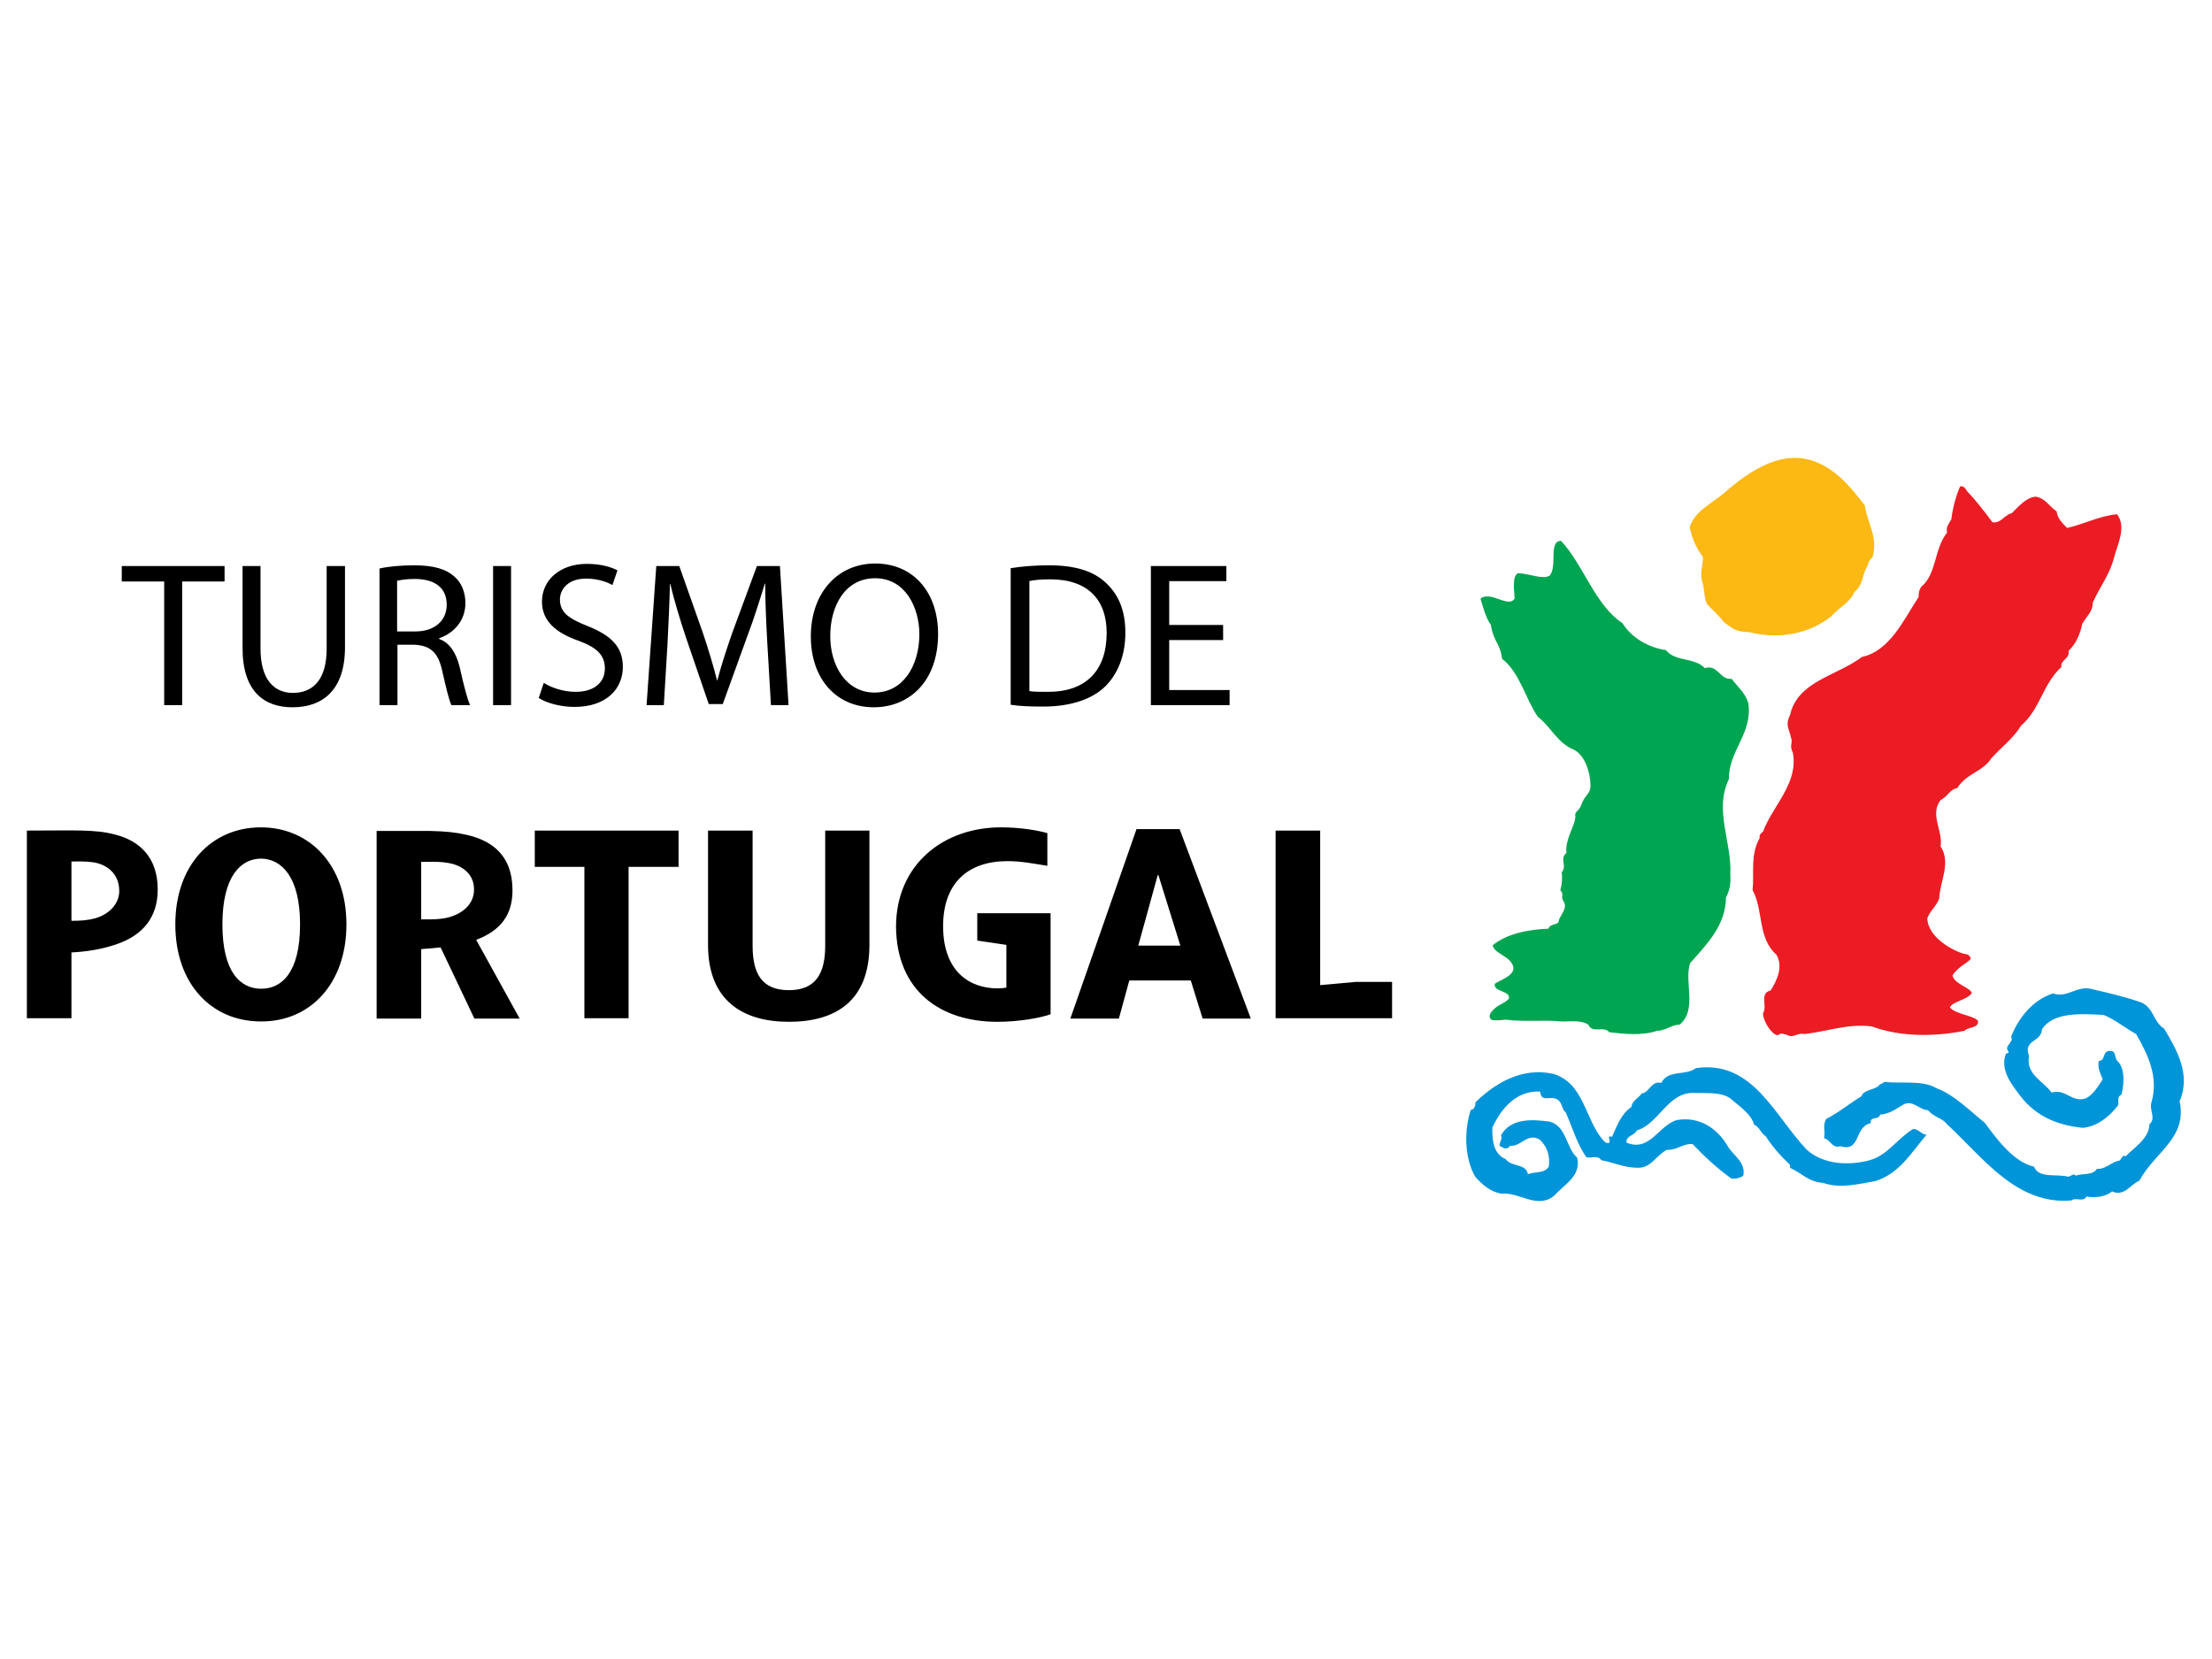<?xml version="1.0" encoding="UTF-8" standalone="no"?>
<!DOCTYPE svg PUBLIC "-//W3C//DTD SVG 1.1//EN" "http://www.w3.org/Graphics/SVG/1.1/DTD/svg11.dtd">
<svg width="100%" height="100%" viewBox="0 0 400 300" version="1.1" xmlns="http://www.w3.org/2000/svg" xmlns:xlink="http://www.w3.org/1999/xlink" xml:space="preserve" xmlns:serif="http://www.serif.com/" style="fill-rule:evenodd;clip-rule:evenodd;stroke-linejoin:round;stroke-miterlimit:2;">
    <g transform="matrix(1,0,0,1,-17455.5,-2261.2)">
        <g transform="matrix(0.65,0,0,0.65,17545.9,2232.06)">
            <path d="M456.6,323.7C460.2,325.3 459.9,329.1 463,331C466.5,336.9 470.5,343.7 467.3,351.2C469.5,361.5 460.3,365.4 456.1,373.3C453.6,374.3 452,377.8 448.5,376.3C446.5,377.9 443.6,378.1 441.4,377.7C440.5,379.4 438.4,377.8 437.2,378.8C422,380.1 412.7,367 402.6,357.6C401.2,355.8 399,355.7 397.3,353.7C394.8,353.6 393,350.6 390.3,352.2C388.3,353.4 386.4,354.8 384,354.9C383.5,356.6 381.1,355.2 381.4,357.3C376.7,358.2 378.7,365.5 372.9,363.7C370.7,364.5 370.1,361.8 368.4,361.5C368.8,359.2 367.9,358 369,356.1C372.4,354.4 375.8,351.6 378.8,349.8C379.3,348.1 382,348.1 383.5,347C383.9,346.3 384.7,346.3 385.2,345.8C390.1,346.4 395.7,345.2 399.7,347.6C404.5,349.3 409.3,354.2 413.1,357.2C416.6,362 421.3,368.2 426.8,369.4C428.1,372.8 433.1,371.3 436.3,372.2C437,372.1 437.9,371.1 438.4,371.9C440.3,371.2 443.1,371.9 444.3,370C446.7,370.2 448.4,368 450.6,367.7C451.2,367.2 451.3,366 452.3,366.5C454.7,364 458.8,361.6 458.9,357.6C460.9,355.9 458.7,353.7 459.5,351.4C461.5,344.3 458.4,338.1 455.2,332.5C452.4,331 449.4,328.5 446.2,327.2C439.8,326.8 432,326.4 429,331.2C428.8,334.9 423.7,334 425.4,338.6C424.5,343.8 429.2,345.4 431.7,348.8C435.7,347.6 437.2,351.7 441.2,350.4C443.4,349.3 444.6,347 445.9,345.1C445.3,343.5 444.4,342 444.8,340C446.8,339.9 445.7,337.3 447.8,337.2C449.9,337 449,339.4 450.2,340.2C452.1,342.3 451.9,346.4 451.1,349.4C449.8,349.9 450.4,351.3 450.2,352.3C447.7,355.6 444.3,358.2 440.4,358.6C432.7,357.8 426.6,355.1 422,348.4C419.9,345.7 417.4,341.8 419,337.9C419.4,338 419.6,337.7 419.8,337.5C418.1,335.8 421.4,334.8 420.4,333.3C422.4,328.1 426.4,323 432.1,321.2C435.8,322.6 438.6,319.1 442.5,319.9C447.2,321 452,322.1 456.6,323.7" style="fill:rgb(0,148,217);fill-rule:nonzero;"/>
        </g>
        <g transform="matrix(0.65,0,0,0.65,17545.9,2232.06)">
            <path d="M363.6,364.7C368.1,368.8 375.3,369.2 381.1,367.6C386.1,366.2 388.7,361.6 393.2,358.9C394.7,358.9 395.5,360.5 396.9,360.5C392.5,365.7 389.3,371.3 382.7,373.4C378.1,374.2 372.8,375.6 368.1,373.9C364.2,373.7 362.3,371.3 358.9,369.7L358.9,368.9C356,366.1 354,363.8 352.2,361C350.5,359.8 350.6,358.5 348.9,357.7C348.2,354.9 345.1,352.8 343,351C340.5,348.5 336.1,349 332.1,348.9C325,348.6 322.3,357.6 316.3,359.3C315.5,360.9 313.3,360.7 313.4,362.7C320,365.5 322.5,357.6 327.6,356.4C333.8,355.4 338.8,358.8 341.7,363.9C343.1,366.2 346.7,368.3 345.9,371.9C345,372.6 343.8,372.8 342.6,372.7C338.8,370 335,366.5 331.8,363.1C329.1,362.9 327.4,364.9 324.7,364.7C321.5,366.3 320.3,369.9 316.4,369.7C312.8,369.7 309.8,368.2 306.4,367.6C305.5,366.1 303.6,367.1 302.3,366.8C299.7,363.3 298.4,358.5 296.5,354.3C295.2,353.2 295.7,351.5 294,350.6C292.1,349.6 289.7,351.7 289.4,348.5C282.7,348.2 278.6,353.2 276.1,358.5C276,362 276.4,365.9 279.8,367.3C281.5,369.6 285.4,368.4 286,371.5C287.9,370.7 290.5,371.4 291.8,369.4C292.2,366.4 291.4,363.9 289.3,361.9C285.9,359.8 284.1,363.9 281,363.6C280.5,364.5 279.6,364.5 278.9,364C277,363.5 279.2,362.1 278.5,360.7C281.2,355.8 287.3,356.2 292.2,356.9C296.8,358.3 296.6,364.2 299.7,366.9C300.9,372 296.1,374.3 293.5,377.3C288.7,381.5 283.8,376.4 278.5,376.9C275.7,376.4 273.5,374.6 271.4,372.3C268.3,367.1 268.2,359.3 270.1,353.6C271.2,353.5 271.4,352.3 271.4,351.5C276.8,346.2 284.4,341.6 293.1,343.6C301.6,346.2 301.8,356 306.8,361.9C307.3,362.4 307.7,363 308.5,362.8C309.3,362.5 307.6,360.5 309.4,361.1C310.7,358.2 311.9,354.7 314.8,352.8C314.9,351.1 316.8,350.3 317.7,349C319.7,348.9 320.3,345.4 323.1,346.1C325,342.3 329.9,344.2 332.7,342C348.6,339.6 354.7,355.5 363.6,364.7" style="fill:rgb(0,148,217);fill-rule:nonzero;"/>
        </g>
        <g transform="matrix(0.65,0,0,0.65,17545.9,2232.06)">
            <path d="M379.7,185.4C380.4,190.3 383.6,194.6 381.8,200C380.6,200.7 380.7,202.3 380.1,202.9C379,205.1 379.1,207.8 376.8,209.5C375.7,212.5 372.1,214.1 370.5,216.2C364.3,221.2 355.8,222.8 347.6,220.7C343.9,220.6 343.1,219.8 340.6,218C339.4,216.4 337,214.1 336.2,213.3C335,212.2 335.2,209.7 334.7,207.3C333.6,204.5 334.7,202.3 334.7,199.8C332.8,197.3 331.6,194.5 331,191.5C332.5,186.8 337.2,185 340.8,181.8C347.7,175.8 357.5,168.9 367.6,174C372.9,176.7 376.1,180.8 379.7,185.4" style="fill:rgb(252,184,19);fill-rule:nonzero;"/>
        </g>
        <g transform="matrix(0.65,0,0,0.65,17545.9,2232.06)">
            <path d="M408.1,181.4C410.6,184 412.9,187 415.2,190.1C417.5,190.6 418.6,188 420.6,187.6C422.4,185.9 424.5,183.2 427.3,183C430,183.5 430.9,185.6 433.1,187.1C433.2,189 434.9,190.6 436,191.7C440.6,190.7 445.1,188.3 449.9,187.9C452.7,191.6 449.8,196.7 448.9,200.5C447.6,205.1 445,208.2 443.1,212.6C443.2,215 441.2,216.5 440.2,218.4C439.6,221.5 438.3,224.1 436.4,225.9C436.8,228.2 434.1,228.3 434.4,230.4C429.1,235.3 428.6,242 423.2,246.7C421,250.3 417.6,252.8 414.9,255.8C412.5,259.6 408.2,259.8 405.4,264.1C403.5,264.3 402.5,266.7 400.8,267.4C397.7,271.5 401.5,275.8 400.8,280.3C403.8,284.9 400.6,290 400.4,294.9C399.5,297.1 398,298 397.1,300.3C397.3,305.8 404.6,309.5 407.4,310.2C408.5,310.3 408.8,310.6 409.2,311.4C409.2,312.3 405.8,313.5 404.1,316.2C404.7,318.7 409,319.5 409.5,321.1C408.1,323.1 404.1,323.4 403.4,325.1C404.9,327 409.6,327.2 411.2,328.8C411.5,331 408.5,330.4 407.5,331.6C398.9,333.3 389.6,333.3 381.7,330.4C375.2,329.5 369.2,331.8 363,332.5C360.3,332.1 360.2,333.9 357.7,332.6C357.2,332.6 356.8,332.2 356,332.5C354.8,334.1 351.3,329.1 351.4,326.7C352.7,324.8 350.3,321.1 353.5,320.4C355.3,317.6 357.1,313.7 355.1,310.4C349.8,305.7 351.6,298.1 348.5,292.5C349,287.7 347.8,282.6 350.5,277.9C350.2,277.1 351.1,276.4 351.4,276.2C354.1,268.9 361.3,262.8 359.7,254.2C358.6,252.1 359.8,251.6 359.2,250.1C358.7,247.6 357.5,246.6 358.9,243.8C361,234.3 371.9,232.9 378.9,227.6C386.8,225.9 390.7,216.9 394.7,210.9C394.6,210.3 394.8,208.8 395.5,208C399.7,204.5 399,197.5 402.6,193C402.2,191.4 403.2,190.4 403.8,189.3C404.1,186.4 405.1,182.7 406.2,180.2C406.9,179.9 407.6,180.4 408.1,181.4" style="fill:rgb(236,28,36);fill-rule:nonzero;"/>
        </g>
        <g transform="matrix(0.65,0,0,0.65,17545.9,2232.06)">
            <path d="M295.2,195.3C301.5,202 304.6,213.1 312.3,218.2C314.9,222.4 319.7,225 324.4,225.7C327,229 332.2,227.6 335.2,230.7C338.9,229.6 339.3,234 342.7,233.7C344.3,235.9 346.4,237.5 347.3,240.4C348.6,248.8 341.8,253.7 341.9,261.6C337.7,270.3 342.8,279.1 342.3,288.2C342.5,290.6 342.1,292.6 341.1,294.5C341,302.3 335.8,307.5 331.1,312.8C329.4,318.1 333.2,325.7 328.2,329.9C325.9,329.9 324.3,331.6 321.9,331.6C318,333 312.8,332.5 308.6,332C307.2,330.1 303.9,332.5 302.8,329.9C300.8,328.5 297.4,329.1 295.3,329C290.1,328.5 285.4,329.2 279.7,328.5C277.8,328.8 276.3,328.7 276,328.6C274.2,327.5 276.5,325.4 277.8,324.6C280,323.4 279.8,323.5 280.7,322.7C281.3,320.4 276.2,320.8 276.8,318.5C278.4,317.4 282.5,316.2 281.9,313.7C281,310.7 276.6,310.2 276.2,307.8C280.1,304.6 286.1,303.4 291.7,303.2C292.3,301.5 294.7,302.4 294.6,300.8C295.2,299.1 297.2,297.4 295.8,295.4C295.1,294.4 296.1,293.4 295,292.5C295.5,290.7 295.6,289.2 295.4,287.5C297,285.7 294.7,283.8 296.7,282.1C296.3,278.3 299,274.8 299.2,272.1C298.9,270.3 300,271 300.9,268.6C301.8,266.2 302.9,265.9 303.3,264.4C303.7,262.9 303,255.6 298.8,253.4C294.2,251.6 292.3,246.9 288.8,244.3C285.3,239.3 283.8,232 278.8,228.1C278.3,223.8 276.4,223.4 275.7,218.7C274.2,216.7 273.3,212.9 272.8,211.4C275.5,209 280.7,214.2 282.3,211.3C282.2,209.5 281.5,204.9 283.3,204.3C286.4,204.4 290,206.1 292,205C294.3,202.6 291.6,195.3 295.2,195.3" style="fill:rgb(0,165,81);fill-rule:nonzero;"/>
        </g>
        <g transform="matrix(0.65,0,0,0.65,17545.9,2232.06)">
            <path d="M-105.9,292.7C-105.9,296.5 -109,299.3 -112.6,300.3C-114.8,300.9 -116.7,301 -119.2,301L-119.2,284.5C-117.9,284.5 -115.5,284.4 -113.3,284.7C-109.6,285.2 -105.9,287.7 -105.9,292.7M-95.2,292.3C-95.2,283.3 -100.3,278.7 -107.1,277C-112.7,275.5 -118.4,275.9 -131.6,275.9L-131.6,328.1L-119.2,328.1L-119.2,309.8C-115,309.6 -110.7,308.9 -106.9,307.6C-99,305 -95.2,299.7 -95.2,292.3M-55.6,302C-55.6,315.4 -60.7,319.9 -66.4,319.9C-72.2,319.9 -77.2,315.3 -77.2,302C-77.2,288.6 -72.1,283.7 -66.4,283.7C-60.8,283.8 -55.6,288.7 -55.6,302M-42.7,302C-42.7,285.4 -53,275 -66.5,275C-80.1,275 -90.3,285.4 -90.3,302C-90.3,318.6 -80.2,329 -66.5,329C-52.9,329.1 -42.7,318.6 -42.7,302M-21.9,300.6L-21.9,284.6L-19.5,284.6C-18.4,284.6 -16.7,284.5 -14.4,284.9C-11.3,285.4 -7.2,287.4 -7.2,292.3C-7.2,297 -11.4,299.6 -15.5,300.3C-17.4,300.6 -18.7,300.6 -19.4,300.6L-21.9,300.6ZM-19.5,308.7C-18.3,308.6 -17.8,308.5 -16.5,308.4L-7.1,328.2L5.5,328.2L-6.6,306.3C0.5,303.6 3.5,299.1 3.5,292.5C3.5,282.8 -2.2,278.7 -9.2,277.1C-12.2,276.4 -15,276.1 -19.5,276L-34.3,276L-34.3,328.2L-21.9,328.2L-21.9,308.9C-21.5,308.8 -19.5,308.7 -19.5,308.7M49.7,286L49.7,275.9L9.7,275.9L9.7,286L23.5,286L23.5,328.1L35.8,328.1L35.8,286L49.7,286ZM80.4,329.1C93.3,329.1 102.8,323.4 102.8,307.7L102.8,275.9L90.5,275.9L90.5,307.9C90.5,315.6 87.9,320.3 80.4,320.3C72.8,320.3 70.3,315.6 70.3,307.9L70.3,275.9L57.9,275.9L57.9,307.7C57.9,323.3 67.7,329.1 80.4,329.1M189.3,307.9L177.6,307.9L183,288.3L183.2,288.3L189.3,307.9ZM208.9,328.2L189.1,275.5L177.1,275.5L158.7,328.2L172.2,328.2L175.1,317.6L192.2,317.6L195.5,328.2L208.9,328.2ZM248.2,328.2L248.2,318L238.1,318L228.2,318.9L228.2,275.9L215.8,275.9L215.8,328.1L248.2,328.1L248.2,328.2ZM138.4,329.1C144.4,329.1 150.5,328 153.2,327L153.2,298.9L132.8,298.9L132.8,306.5L140.9,307.7L140.9,319.6C140.3,319.7 139.3,319.8 138.4,319.8C130.9,319.8 123.3,315.3 123.3,302.5C123.3,290.5 130.2,284.4 141.2,284.4C145.1,284.4 148.5,285.1 152.3,285.7L152.3,276.6C149.8,275.9 145,275 139.4,275C123.3,275 110.2,285.4 110.2,302.7C110.4,320.5 122.5,329.1 138.4,329.1M-93.5,241L-88.4,241L-88.4,206.6L-76.6,206.6L-76.6,202.3L-105.2,202.3L-105.2,206.6L-93.4,206.6L-93.4,241L-93.5,241ZM-71.6,202.3L-71.6,225.1C-71.6,237.2 -65.6,241.6 -57.7,241.6C-49.3,241.6 -43.1,236.8 -43.1,224.9L-43.1,202.3L-48.2,202.3L-48.2,225.3C-48.2,233.8 -51.9,237.6 -57.6,237.6C-62.8,237.6 -66.6,233.9 -66.6,225.3L-66.6,202.3L-71.6,202.3ZM-33.5,241L-28.5,241L-28.5,224.2L-23.8,224.2C-19.3,224.4 -17.1,226.4 -16,231.7C-14.9,236.5 -14.1,239.8 -13.5,241L-8.3,241C-9,239.5 -10,235.8 -11.2,230.4C-12.2,226.4 -14,223.6 -16.9,222.6L-16.9,222.4C-12.9,221 -9.6,217.6 -9.6,212.6C-9.6,209.6 -10.7,206.9 -12.6,205.3C-15,203.1 -18.5,202.1 -23.9,202.1C-27.3,202.1 -31,202.4 -33.5,203L-33.5,241ZM-28.6,206.4C-27.7,206.2 -26.1,205.9 -23.7,205.9C-18.4,205.9 -14.8,208.1 -14.8,213.1C-14.8,217.5 -18.2,220.5 -23.5,220.5L-28.6,220.5L-28.6,206.4ZM-1.9,241L3.1,241L3.1,202.3L-1.9,202.3L-1.9,241ZM10.8,239C12.9,240.4 16.9,241.5 20.7,241.5C29.8,241.5 34.2,236.3 34.2,230.4C34.2,224.7 30.9,221.6 24.4,219C19.1,216.9 16.7,215.2 16.7,211.6C16.7,209 18.7,205.8 24,205.8C27.5,205.8 30.1,206.9 31.3,207.6L32.7,203.5C31,202.6 28.1,201.7 24.2,201.7C16.7,201.7 11.7,206.2 11.7,212.2C11.7,217.6 15.6,220.9 21.9,223.1C27.1,225 29.2,227.2 29.2,230.8C29.2,234.7 26.2,237.3 21.1,237.3C17.7,237.3 14.4,236.2 12.2,234.8L10.8,239ZM75.4,241L80.3,241L77.9,202.3L71.5,202.3L64.6,221C62.9,225.9 61.5,230.2 60.5,234.1L60.4,234.1C59.4,230.1 58.1,225.8 56.5,221L49.9,202.3L43.5,202.3L40.8,241L45.6,241L46.6,224.4C46.9,218.6 47.2,212.1 47.3,207.3L47.4,207.3C48.5,211.9 50,216.9 51.8,222.3L58.1,240.7L62,240.7L68.8,221.9C70.8,216.6 72.3,211.7 73.7,207.2L73.8,207.2C73.8,211.9 74.1,218.6 74.4,223.9L75.4,241ZM104,241.6C113.8,241.6 121.9,234.5 121.9,221.2C121.9,209.7 115.1,201.6 104.4,201.6C94.1,201.6 86.5,209.6 86.5,221.9C86.5,233.7 93.6,241.6 104,241.6ZM104.2,237.5C96.3,237.5 91.9,230 91.9,221.8C91.9,213.4 96,205.7 104.4,205.7C112.7,205.7 116.7,213.7 116.7,221.4C116.6,230.2 112.1,237.5 104.2,237.5ZM142.1,240.9C144.7,241.3 147.6,241.4 151.2,241.4C158.7,241.4 164.7,239.4 168.4,235.8C172,232.2 174,227.1 174,220.8C174,214.5 172,210.1 168.5,206.9C165.1,203.7 160,202.1 152.8,202.1C148.8,202.1 145.2,202.4 142.1,202.9L142.1,240.9ZM147.2,206.5C148.5,206.2 150.5,206 153.1,206C163.7,206 168.8,211.8 168.8,220.9C168.8,231.4 163,237.4 152.3,237.3C150.4,237.3 148.5,237.3 147.3,237.1L147.3,206.5L147.2,206.5ZM201.2,218.7L186.2,218.7L186.2,206.5L202.1,206.5L202.1,202.3L181.1,202.3L181.1,241L203,241L203,236.8L186.2,236.8L186.2,222.9L201.2,222.9L201.2,218.7Z" style="fill-rule:nonzero;"/>
        </g>
    </g>
</svg>
